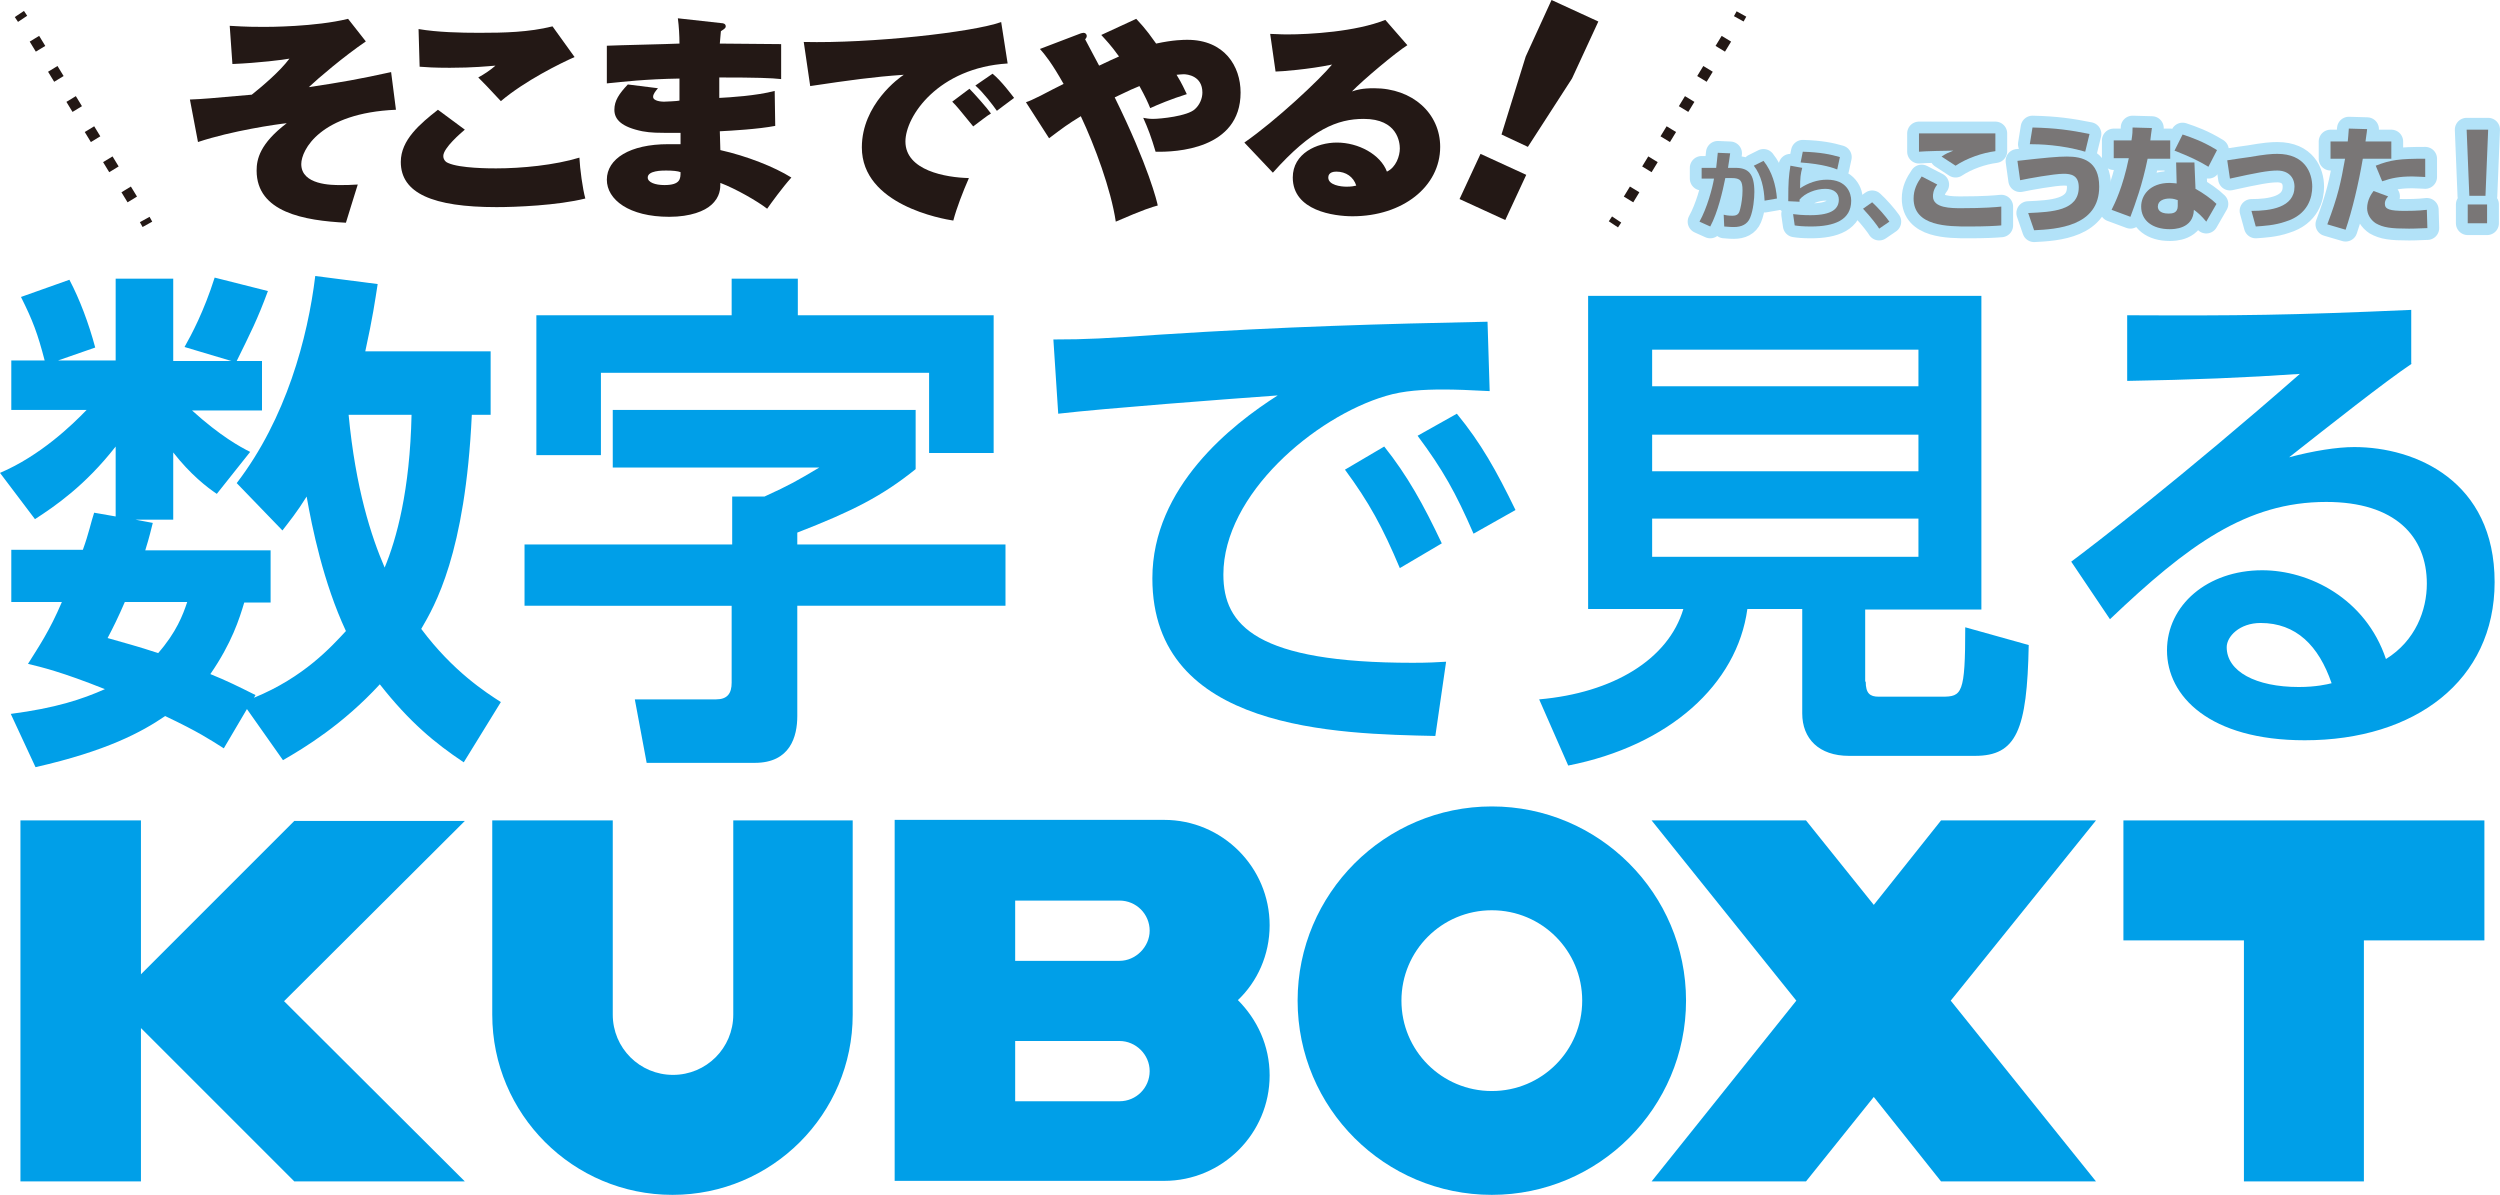 <?xml version="1.0" encoding="utf-8"?>
<!-- Generator: Adobe Illustrator 24.3.0, SVG Export Plug-In . SVG Version: 6.00 Build 0)  -->
<svg version="1.1" id="レイヤー_1" xmlns="http://www.w3.org/2000/svg" xmlns:xlink="http://www.w3.org/1999/xlink" x="0px"
	 y="0px" viewBox="0 0 464.7 222.1" style="enable-background:new 0 0 464.7 222.1;" xml:space="preserve">
<style type="text/css">
	.st0{fill:#009FE8;}
	.st1{fill:#231815;}
	.st2{fill:none;stroke:#231815;stroke-width:2.053;stroke-miterlimit:10;}
	.st3{fill:none;stroke:#231815;stroke-width:2.053;stroke-miterlimit:10;stroke-dasharray:2.186,4.372;}
	.st4{fill:none;stroke:#B2E2F8;stroke-width:4.392;stroke-linejoin:round;}
	.st5{fill:#797676;}
</style>
<g>
	<g>
		<g>
		</g>
		<g>
			<path class="st0" d="M91.2,65.3v11.8h-3.5c-1.2,25.9-6.9,35.5-9.4,39.8c5.9,7.9,12,11.8,14.8,13.6l-6.9,11.2
				c-5.4-3.6-10.1-7.5-15.6-14.5c-6.9,7.5-14,11.8-18,14.1l-6.7-9.5l-4.3,7.3c-2.7-1.7-4.6-3-10.9-6c-4.4,3-10.9,6.5-24.1,9.5
				l-4.6-9.9c8.4-1.1,13.2-2.7,17.5-4.6c-8-3.2-11.8-4.1-14.3-4.7c2-3.2,4-6.1,6.3-11.5H2.1v-9.7h13.3c1.1-3,1.5-5.1,2.1-6.9l4,0.7
				V83c-5.7,7.3-11.3,11.1-15,13.5L0,87.9c7.5-3.2,13.4-8.9,16.1-11.7h-14v-9.2h6.2c-1.3-5-2.2-7.4-4.4-11.8l9-3.2
				c1.9,3.6,3.6,8.1,4.8,12.6l-6.9,2.4h10.7V51.8h10.7v15.3H43l-8.7-2.6c1.3-2.3,3.6-6.6,5.6-12.9l9.9,2.5c-2,5.4-3.2,7.7-5.8,13
				h4.7v9.2h-13c5.3,4.8,9,6.8,10.8,7.7l-6.2,7.8c-1.8-1.2-4.9-3.6-8.1-7.7v12.5h-7l3.2,0.6c-0.4,1.5-0.5,2.2-1.4,5.1h23.3v9.7h-4.9
				c-0.9,3-2.3,7.5-6.3,13.3c3,1.2,5.4,2.4,8.4,3.9l-0.3,0.5c9.3-3.8,14.4-9.5,17.1-12.4C60.1,108.3,58,98,57,92.3
				c-1.8,2.9-3.2,4.6-4.5,6.3L44,89.8c9.2-12,13.2-27,14.6-38.5l11.6,1.5c-0.5,3.2-0.9,6.1-2.3,12.5H91.2z M23.2,111.9
				c-1.2,2.8-2.2,4.8-3.2,6.7c3.1,0.9,5.5,1.5,9.4,2.8c3.4-3.9,4.6-7.1,5.4-9.5H23.2z M64.8,77.1c1.3,13.7,4.2,22.6,6.7,28.4
				c2.2-5.3,4.7-14.3,5-28.4H64.8z"/>
			<path class="st0" d="M113.9,76.2h56.3v11c-6.2,5-11.7,7.8-22,11.8v2.2h38.7v11.4h-38.7v20.5c0,3.8-1.3,8.7-7.9,8.7h-20.1L118,130
				h15.1c2.1,0,2.9-1.1,2.9-3.1v-14.3H97.5v-11.4h38.6v-8.9h6c4.8-2.2,6-2.9,10.2-5.4h-38.4V76.2z M136,51.8h12.3v6.8h36.4v25.6h-12
				V69.3h-61v15.3h-12v-26H136V51.8z"/>
			<path class="st0" d="M276.9,72.7c-3.7-0.2-6.4-0.3-8.6-0.3c-3.7,0-7.4,0.2-10.7,1.2c-13.2,3.9-30.2,18.3-30.2,33.2
				c0,9.5,6.2,16.4,35.2,16.4c2.9,0,4.5-0.1,6.2-0.2l-2,13.8c-18.1-0.4-52.6-0.9-52.6-29.3c0-17,14.8-28.6,23.3-34
				c-9.7,0.7-32.2,2.4-40.8,3.4l-0.9-13.8c6.3,0,9.6-0.2,19.8-0.9c23.2-1.5,41.5-2,60.9-2.4L276.9,72.7z M257.3,83
				c4.3,5.4,7.3,10.8,10.7,18l-7.8,4.6c-3.2-7.6-5.7-12.2-10.2-18.3L257.3,83z M270.8,76.9c4.5,5.5,7.3,10.5,10.9,17.9l-7.8,4.4
				c-3.3-7.6-5.7-11.9-10.4-18.2L270.8,76.9z"/>
			<path class="st0" d="M346.8,126.7c0,2.2,0.8,2.8,2.4,2.8h11.8c3.7,0,4.3-0.5,4.3-12.9l11.8,3.3c-0.3,15.9-2.3,20.6-10,20.6h-23.4
				c-5.6,0-8.7-3.2-8.7-7.9v-19.4h-10.2c-1.9,14-14.5,25.4-33.3,29.1l-5.4-12.3c13.7-1.2,24-7.4,26.8-16.8h-17.7V55h73.1v58.3h-21.6
				V126.7z M356.6,65h-49.5v6.8h49.5V65z M356.6,80.8h-49.5v6.8h49.5V80.8z M356.6,96.4h-49.5v7.1h49.5V96.4z"/>
			<path class="st0" d="M448.3,67.6c-5.2,3.5-15.3,11.5-22.8,17.4c4.5-1.2,8.9-1.9,12.1-1.9c11.4,0,26.1,6.3,26.1,25.1
				c0,18.3-14.8,29.4-35.3,29.4c-17.7,0-25.6-8.2-25.6-16.7c0-8.4,7.5-14.9,17.7-14.9c8.7,0,19.2,5.2,23,16.5
				c5.5-3.4,7.6-9.1,7.6-14c0-8.8-5.9-15.2-18.7-15.2c-14.8,0-25.7,8-40.2,21.8l-7.2-10.7c3.9-2.9,20.6-15.7,42.5-34.9
				c-10.2,0.7-20,1.1-32.1,1.3V58.6c20.9,0.1,30.2,0,52.8-1V67.6z M420.2,115.8c-3.9,0-6.3,2.5-6.3,4.5c0,4.5,5.4,7.4,13.4,7.4
				c3.2,0,5.3-0.5,6.1-0.7C431,120,426.8,115.8,420.2,115.8z"/>
		</g>
		<g>
			<g>
				<path class="st0" d="M277.3,149.9c-19.9,0-36.1,16.2-36.1,36.1c0,20,16.2,36.1,36.1,36.1c19.9,0,36.1-16.2,36.1-36.1
					C313.4,166.1,297.2,149.9,277.3,149.9z M277.3,202.8c-9.3,0-16.8-7.5-16.8-16.8c0-9.3,7.5-16.8,16.8-16.8
					c9.3,0,16.8,7.5,16.8,16.8C294.1,195.3,286.6,202.8,277.3,202.8z"/>
				<path class="st0" d="M136.3,152.5v36.1l0,0c0,6.2-5,11.2-11.2,11.2c-6.2,0-11.2-5-11.2-11.2v-36.1H91.5v36.1
					c0,18.5,15,33.5,33.5,33.5c18.5,0,33.5-15,33.5-33.5v-36.1H136.3z"/>
				<polygon class="st0" points="389.6,219.6 362.6,186 389.6,152.5 360.8,152.5 348.3,168.2 335.7,152.5 307,152.5 333.9,186 
					307,219.6 335.7,219.6 348.3,203.9 360.8,219.6 				"/>
				<polygon class="st0" points="461.8,152.5 394.7,152.5 394.7,174.8 417.1,174.8 417.1,219.6 439.4,219.6 439.4,174.8 
					461.8,174.8 				"/>
				<path class="st0" d="M236,172c0-10.8-8.8-19.6-19.6-19.6h-50.1v67.1h50.1c10.8,0,19.6-8.8,19.6-19.6c0-5.5-2.3-10.4-5.9-14
					C233.7,182.5,236,177.5,236,172L236,172z M213.7,199.1c0,3.1-2.5,5.6-5.6,5.6h-19.4v-11.2h19.4
					C211.1,193.5,213.7,196,213.7,199.1L213.7,199.1z M208.1,178.6h-19.4v-11.2h19.4c3.1,0,5.6,2.5,5.6,5.6
					C213.7,176,211.1,178.6,208.1,178.6z"/>
				<polygon class="st0" points="86.4,152.6 54.7,152.6 26.2,181.1 26.2,152.5 3.8,152.5 3.8,219.6 26.2,219.6 26.2,191.1 
					54.7,219.6 86.4,219.6 52.8,186.1 				"/>
			</g>
		</g>
	</g>
	<g>
		<g>
			<g>
				<g>
					<g>
						<path class="st1" d="M73.6,20.4C59.5,21,56,27.9,56,30.5c0,3.9,5.7,3.9,7.2,3.9c1.1,0,1.8,0,3.3-0.1c-0.3,0.9-2.1,6.8-2.2,7.1
							c-7.7-0.4-16.6-1.9-16.6-9.7c0-2.1,0.6-5,5.6-8.8c-1.9,0.2-10.2,1.4-16.5,3.5l-1.5-7.9c2.6-0.1,3.5-0.2,11.5-0.9
							c2-1.6,5.2-4.3,7-6.7c-1,0.2-5.7,0.8-10.6,1l-0.5-7.1c3.3,0.2,4.8,0.2,6.4,0.2c0.7,0,9.5,0,15.6-1.5L68,7.7
							c-4.1,2.8-8.8,6.8-10.6,8.5c6-0.9,9.4-1.5,15.3-2.8L73.6,20.4z"/>
						<path class="st1" d="M86.4,24.1c-0.7,0.6-4,3.4-4,4.9c0,0.8,0.6,1.2,0.9,1.3c2.2,1,7.8,1,8.9,1c4.8,0,10.9-0.6,15.5-2
							c0.1,2.1,0.6,5.8,1.1,7.6c-5.2,1.3-13,1.6-16.5,1.6c-11.9,0-17.8-2.6-17.8-8.4c0-4.1,3.6-7.1,6.9-9.7L86.4,24.1z M106.8,10.6
							c-2.7,1.2-9.2,4.4-13.7,8.2c-2.7-2.9-3-3.2-4.2-4.4c1.1-0.6,2.3-1.4,3.2-2.2c-1.3,0.1-4.1,0.4-8.5,0.4c-2.9,0-4.3-0.1-5.6-0.2
							l-0.2-7c3.5,0.6,7.8,0.7,11.3,0.7c4.6,0,9.2-0.1,13.6-1.2L106.8,10.6z"/>
						<path class="st1" d="M134.1,4.3c0.3,0,0.8,0.1,0.8,0.6c0,0.4-0.5,0.6-0.9,0.9c-0.1,0.9-0.1,1.4-0.2,2.3
							c1.8,0,9.8,0.1,11.4,0.1v6.5c-1.8-0.2-4.5-0.3-11.5-0.3c0,1.4,0,1.7,0,3.8c2-0.1,6.9-0.4,10.3-1.3l0.1,6.5
							c-3.1,0.6-8.2,0.9-10.3,1c0,0.6,0.1,3,0.1,3.5c4.9,1.1,10,3.1,13.2,5.1c-1.7,1.9-3.8,4.8-4.5,5.8c-1.8-1.4-5.8-3.7-8.7-4.8
							c0,1,0,2.6-1.7,4.1c-1.2,1.1-3.8,2.2-7.8,2.2c-7.5,0-11.6-3.2-11.6-6.9c0-3.9,4.3-6.6,11.4-6.6h2.3c0-0.2,0-1.8,0-2.1
							c-4.8,0-5.3,0-7.1-0.3c-3.9-0.8-5.2-2.2-5.2-4c0-1.7,0.9-3,2.5-4.7l5.6,0.7c-0.5,0.6-0.9,1.1-0.9,1.6c0,0.8,1.6,0.9,2,0.9
							c0.1,0,2.6-0.1,2.9-0.2c0-2.7,0-3,0-4.1c-6.2,0.1-10.6,0.6-13.5,0.9V8.5c2.1-0.1,11.5-0.3,13.5-0.4c0-1.4-0.1-3.2-0.3-4.7
							L134.1,4.3z M123.8,31.7c-0.7,0-3.4,0-3.4,1.3c0,0.9,1.4,1.4,3.1,1.4c3,0,3-1.2,3-2.4C126,31.8,125.1,31.7,123.8,31.7z"/>
						<path class="st1" d="M187.3,11.8c-12.9,0.8-19,9.8-19,14.5c0,5.4,7.5,6.7,11.8,6.8c-1.1,2.5-2.3,5.6-2.9,7.9
							c-2-0.3-17-2.9-17-13.6c0-8,7-13,7.8-13.5c-5.8,0.4-10,1-17.4,2.1l-1.2-8.2c12.5,0.3,31.4-1.8,36.7-3.7L187.3,11.8z
							 M180.2,16.5c0.9,0.9,3.3,3.6,4,4.6c-0.6,0.3-2.2,1.6-3.3,2.4c-2.7-3.3-3-3.7-3.9-4.6L180.2,16.5z M184.5,13.7
							c1.7,1.4,3.6,4,4,4.5c-2,1.5-2.3,1.7-3.2,2.4c-0.7-1-2.5-3.4-4-4.7L184.5,13.7z"/>
						<path class="st1" d="M211.2,3.5c0.7,0.8,1.6,1.6,3.7,4.6c3.2-0.7,5.2-0.7,5.8-0.7c6.9,0,9.9,4.9,9.9,9.8
							c0,10.6-12.1,11.1-15.8,11c-0.8-2.7-1.4-4.3-2.3-6.3c0.6,0.1,1,0.2,1.8,0.2c1.4,0,6.4-0.5,7.8-1.8c0.9-0.8,1.4-2,1.4-3.1
							c0-3.1-2.8-3.4-3.5-3.4c-0.5,0-1,0.1-1.3,0.1c1.1,1.8,1.4,2.6,1.9,3.6c-2.9,0.9-5.5,2-6.8,2.6c-0.4-1-0.9-2.1-2-4.1
							c-1.2,0.5-1.5,0.6-4.6,2.1c6.3,12.8,7.9,19.5,8,20.1c-1.1,0.3-2.5,0.7-7.8,3c-0.9-6-3.9-14.1-6.5-19.6c-2.6,1.6-3.1,2-5.9,4.1
							l-4.3-6.7c0.6-0.2,1.1-0.4,2.7-1.2c0.7-0.4,3.7-1.9,4.3-2.2c-2.2-3.9-3.5-5.5-4.4-6.5l7.6-2.9c0.1,0,0.3-0.1,0.5-0.1
							c0.3,0,0.6,0.2,0.6,0.6c0,0.2-0.1,0.4-0.3,0.6c0.4,0.8,2.3,4.3,2.6,4.9c0.1,0,1.4-0.7,3.7-1.7c-1.5-2.1-2.4-3-3.3-4L211.2,3.5
							z"/>
						<path class="st1" d="M261.6,8.4c-2.1,1.3-8.4,6.6-10.3,8.6c0.9-0.3,1.9-0.6,4.1-0.6c7.2,0,12.3,4.7,12.3,10.9
							c0,7.4-7,12.9-16.3,12.9c-3.4,0-11.1-1-11.1-7.2c0-4.5,4.5-6.5,8.2-6.5c4,0,8.1,2.2,9.3,5.4c1.7-0.8,2.4-2.9,2.4-4.3
							c0-1.1-0.4-5.5-6.7-5.5c-4.9,0-9.7,1.9-16.9,10l-5.3-5.6c5.9-4.1,14-11.7,16.3-14.5c-4.3,0.9-9.6,1.3-10.5,1.3l-1-7
							c0.8,0,1.7,0.1,3.1,0.1c4.3,0,12.8-0.5,18.3-2.7L261.6,8.4z M248.4,31.9c-1.4,0-1.5,0.8-1.5,1.1c0,1.4,2.3,1.7,3.4,1.7
							c0.9,0,1.4-0.1,1.8-0.2C251.6,32.9,250.2,31.9,248.4,31.9z"/>
						<path class="st1" d="M275.2,28.6l8.5,3.9l-3.9,8.4l-8.5-3.9L275.2,28.6z M297.1,4l-4.9,10.6l-8.2,12.7l-4.9-2.3l4.5-14.5
							L288.4,0L297.1,4z"/>
					</g>
				</g>
			</g>
			<g>
				<g>
					<g>
						<line class="st2" x1="3.6" y1="2.6" x2="4.2" y2="3.5"/>
						<line class="st3" x1="6.4" y1="7.2" x2="25.7" y2="38.9"/>
						<line class="st2" x1="26.9" y1="40.8" x2="27.4" y2="41.7"/>
					</g>
					<g>
						<line class="st2" x1="323.7" y1="2.6" x2="323.2" y2="3.5"/>
						<line class="st3" x1="320.9" y1="7.2" x2="301.6" y2="38.9"/>
						<line class="st2" x1="300.5" y1="40.8" x2="299.9" y2="41.7"/>
					</g>
				</g>
			</g>
		</g>
		<g>
			<g>
				<path class="st4" d="M315.9,41.2c1.4-2.5,2.4-6.2,2.7-8l-2.3,0v-2h2.7c0.1-1,0.2-1.6,0.3-2.8l2.3,0.1c-0.1,0.9-0.2,1.3-0.4,2.7
					h1.4c2.4,0,3.5,1.1,3.5,4.5c0,1.2-0.2,3.4-0.8,4.8c-0.5,1.2-1.6,1.7-3,1.7c-0.9,0-1.5-0.1-1.8-0.1l-0.1-2.2
					c0.3,0.1,0.9,0.2,1.6,0.2c1.1,0,1.3-0.5,1.5-1.4c0.2-0.8,0.4-2.1,0.4-3.3c0-1.8-0.4-2.3-2-2.3l-1.2,0c-0.5,2.5-1.4,6.4-2.8,9
					L315.9,41.2z M328,37.3c-0.1-2.3-0.6-4.7-2-6.5l1.8-0.9c1.6,2,2.3,4.5,2.5,7L328,37.3z"/>
				<path class="st4" d="M335,31.2c-0.3,1.1-0.4,1.8-0.4,3.8c1.5-1,3.2-1.6,5-1.6c3.7,0,4.5,2.5,4.5,3.9c0,3.6-3.1,4.8-7.5,4.8
					c-1.5,0-2.4-0.1-3-0.2l-0.3-2.1c0.7,0.1,1.8,0.2,3.2,0.2c4.2,0,5.3-1.3,5.3-2.9c0-1.2-0.9-2-2.5-2c-1.8,0-3.8,0.8-4.8,2
					c0,0.2,0,0.3,0,0.4l-2.1-0.1c0-3.8,0.1-4.6,0.4-6.6L335,31.2z M341.5,31.5c-0.5-0.2-2.5-1-6.8-1.3l0.4-2c3.3,0.1,5.2,0.5,6.9,1
					L341.5,31.5z"/>
				<path class="st4" d="M349.3,42.5c-0.3-0.5-1.4-2-3-3.7l1.7-1.2c1.1,1,2.5,2.6,3.2,3.6L349.3,42.5z"/>
				<path class="st4" d="M360.1,34.3c-0.8,1-0.8,1.9-0.8,2.2c0,2.2,3.4,2.2,5.3,2.2c4.2,0,6.5-0.2,7.4-0.3l0,3.5
					c-1.1,0.1-3,0.2-6,0.2c-3.9,0-10.3,0-10.3-5.2c0-1.6,0.6-2.8,1.5-4.1L360.1,34.3z M370.9,28.1c-2.4,0.3-5.3,1.3-7.4,2.7
					l-2.6-1.7c0.9-0.6,1.2-0.7,2.2-1.1c-1,0-5.5,0.1-6.4,0.2l0-3.4c0.8,0,1.4,0,2.3,0c2.2,0,11.3,0,11.9,0V28.1z"/>
				<path class="st4" d="M377,39.6c4.4-0.2,9.4-0.4,9.4-4.8c0-2.2-1.4-2.5-2.8-2.5c-1.8,0-6.7,0.9-8.1,1.2l-0.5-3.6
					c5.3-0.6,7.5-0.8,9.2-0.8c2.9,0,6,0.8,6,5.6c0,7.4-7.9,7.9-12.1,8.1L377,39.6z M387.6,28.2c-4.4-1.3-8.6-1.4-10.3-1.4l0.5-3.1
					c4.4,0.1,7.1,0.5,10.6,1.2L387.6,28.2z"/>
				<path class="st4" d="M403.4,26.2v3.3h-4.2c-1,4.9-2.3,8.4-3.2,10.8l-3.5-1.3c0.6-1.2,2.1-4.2,3.2-9.6h-2.8v-3.3h3.3
					c0.2-1.3,0.2-1.7,0.2-2.4l3.6,0.1c-0.1,0.9-0.2,1.2-0.3,2.3H403.4z M408.1,35.1c1.3,0.7,3,1.9,3.9,2.8l-1.9,3.3
					c-0.9-1.1-1.6-1.7-2.3-2.2c-0.1,3.6-3.8,3.6-4.5,3.6c-3.2,0-5.3-1.6-5.3-4.2c0-2.1,1.6-4.4,5.3-4.4c0.6,0,1.1,0.1,1.3,0.1
					l-0.1-3.9h3.4L408.1,35.1z M404.8,37.2c-0.3-0.1-0.8-0.3-1.5-0.3c-1.1,0-2.2,0.4-2.2,1.5c0,0.4,0.2,1.3,2,1.3
					c0.7,0,1.7-0.1,1.7-1.4V37.2z M410.5,31c-1.8-1.1-3.5-1.9-6.3-3l1.5-3c1.8,0.6,3.8,1.3,6.4,2.9L410.5,31z"/>
				<path class="st4" d="M418.5,39.2c3.5,0,8-0.6,8-4.5c0-1.8-1.2-3-3.2-3c-1.7,0-3.8,0.4-8.8,1.5l-0.5-3.4c1.1-0.2,3.5-0.5,4.1-0.6
					c2.9-0.5,4.1-0.6,5.2-0.6c5.1,0,6.5,3.5,6.5,6.1c0,1.9-0.7,5.2-5,6.5c-2,0.7-4.1,0.8-5.5,0.9L418.5,39.2z"/>
				<path class="st4" d="M432.6,41.7c2-5.3,2.5-7.7,3.3-12.2h-2.7v-3.2h3.2c0.1-0.8,0.1-1.2,0.2-2.4L440,24
					c-0.1,1.1-0.2,1.3-0.3,2.3h4.8v3.2h-5.3c-0.8,4.7-2,9.7-3.2,13.2L432.6,41.7z M443.9,36.5c-0.6,0.7-0.6,1.1-0.6,1.4
					c0,1,0.9,1.3,3.7,1.3c0.5,0,2.5,0,4.1-0.2l0.1,3.4c-0.9,0-1.7,0.1-3.4,0.1c-3.4,0-4.8-0.2-6.2-1c-0.9-0.6-1.6-1.6-1.6-2.8
					c0-1.5,0.8-2.7,1.2-3.2L443.9,36.5z M450.8,32.9c-0.6,0-1.4-0.1-2.4-0.1c-2.4,0-3.9,0.3-5.6,0.9l-1.2-2.9
					c2.8-1.1,4.4-1.3,9.2-1.3V32.9z"/>
				<path class="st4" d="M462.5,24.1L462,36.4h-3l-0.5-12.3H462.5z M458.7,38h3.6v3.5h-3.6V38z"/>
			</g>
			<g>
				<path class="st5" d="M315.9,41.2c1.4-2.5,2.4-6.2,2.7-8l-2.3,0v-2h2.7c0.1-1,0.2-1.6,0.3-2.8l2.3,0.1c-0.1,0.9-0.2,1.3-0.4,2.7
					h1.4c2.4,0,3.5,1.1,3.5,4.5c0,1.2-0.2,3.4-0.8,4.8c-0.5,1.2-1.6,1.7-3,1.7c-0.9,0-1.5-0.1-1.8-0.1l-0.1-2.2
					c0.3,0.1,0.9,0.2,1.6,0.2c1.1,0,1.3-0.5,1.5-1.4c0.2-0.8,0.4-2.1,0.4-3.3c0-1.8-0.4-2.3-2-2.3l-1.2,0c-0.5,2.5-1.4,6.4-2.8,9
					L315.9,41.2z M328,37.3c-0.1-2.3-0.6-4.7-2-6.5l1.8-0.9c1.6,2,2.3,4.5,2.5,7L328,37.3z"/>
				<path class="st5" d="M335,31.2c-0.3,1.1-0.4,1.8-0.4,3.8c1.5-1,3.2-1.6,5-1.6c3.7,0,4.5,2.5,4.5,3.9c0,3.6-3.1,4.8-7.5,4.8
					c-1.5,0-2.4-0.1-3-0.2l-0.3-2.1c0.7,0.1,1.8,0.2,3.2,0.2c4.2,0,5.3-1.3,5.3-2.9c0-1.2-0.9-2-2.5-2c-1.8,0-3.8,0.8-4.8,2
					c0,0.2,0,0.3,0,0.4l-2.1-0.1c0-3.8,0.1-4.6,0.4-6.6L335,31.2z M341.5,31.5c-0.5-0.2-2.5-1-6.8-1.3l0.4-2c3.3,0.1,5.2,0.5,6.9,1
					L341.5,31.5z"/>
				<path class="st5" d="M349.3,42.5c-0.3-0.5-1.4-2-3-3.7l1.7-1.2c1.1,1,2.5,2.6,3.2,3.6L349.3,42.5z"/>
				<path class="st5" d="M360.1,34.3c-0.8,1-0.8,1.9-0.8,2.2c0,2.2,3.4,2.2,5.3,2.2c4.2,0,6.5-0.2,7.4-0.3l0,3.5
					c-1.1,0.1-3,0.2-6,0.2c-3.9,0-10.3,0-10.3-5.2c0-1.6,0.6-2.8,1.5-4.1L360.1,34.3z M370.9,28.1c-2.4,0.3-5.3,1.3-7.4,2.7
					l-2.6-1.7c0.9-0.6,1.2-0.7,2.2-1.1c-1,0-5.5,0.1-6.4,0.2l0-3.4c0.8,0,1.4,0,2.3,0c2.2,0,11.3,0,11.9,0V28.1z"/>
				<path class="st5" d="M377,39.6c4.4-0.2,9.4-0.4,9.4-4.8c0-2.2-1.4-2.5-2.8-2.5c-1.8,0-6.7,0.9-8.1,1.2l-0.5-3.6
					c5.3-0.6,7.5-0.8,9.2-0.8c2.9,0,6,0.8,6,5.6c0,7.4-7.9,7.9-12.1,8.1L377,39.6z M387.6,28.2c-4.4-1.3-8.6-1.4-10.3-1.4l0.5-3.1
					c4.4,0.1,7.1,0.5,10.6,1.2L387.6,28.2z"/>
				<path class="st5" d="M403.4,26.2v3.3h-4.2c-1,4.9-2.3,8.4-3.2,10.8l-3.5-1.3c0.6-1.2,2.1-4.2,3.2-9.6h-2.8v-3.3h3.3
					c0.2-1.3,0.2-1.7,0.2-2.4l3.6,0.1c-0.1,0.9-0.2,1.2-0.3,2.3H403.4z M408.1,35.1c1.3,0.7,3,1.9,3.9,2.8l-1.9,3.3
					c-0.9-1.1-1.6-1.7-2.3-2.2c-0.1,3.6-3.8,3.6-4.5,3.6c-3.2,0-5.3-1.6-5.3-4.2c0-2.1,1.6-4.4,5.3-4.4c0.6,0,1.1,0.1,1.3,0.1
					l-0.1-3.9h3.4L408.1,35.1z M404.8,37.2c-0.3-0.1-0.8-0.3-1.5-0.3c-1.1,0-2.2,0.4-2.2,1.5c0,0.4,0.2,1.3,2,1.3
					c0.7,0,1.7-0.1,1.7-1.4V37.2z M410.5,31c-1.8-1.1-3.5-1.9-6.3-3l1.5-3c1.8,0.6,3.8,1.3,6.4,2.9L410.5,31z"/>
				<path class="st5" d="M418.5,39.2c3.5,0,8-0.6,8-4.5c0-1.8-1.2-3-3.2-3c-1.7,0-3.8,0.4-8.8,1.5l-0.5-3.4c1.1-0.2,3.5-0.5,4.1-0.6
					c2.9-0.5,4.1-0.6,5.2-0.6c5.1,0,6.5,3.5,6.5,6.1c0,1.9-0.7,5.2-5,6.5c-2,0.7-4.1,0.8-5.5,0.9L418.5,39.2z"/>
				<path class="st5" d="M432.6,41.7c2-5.3,2.5-7.7,3.3-12.2h-2.7v-3.2h3.2c0.1-0.8,0.1-1.2,0.2-2.4L440,24
					c-0.1,1.1-0.2,1.3-0.3,2.3h4.8v3.2h-5.3c-0.8,4.7-2,9.7-3.2,13.2L432.6,41.7z M443.9,36.5c-0.6,0.7-0.6,1.1-0.6,1.4
					c0,1,0.9,1.3,3.7,1.3c0.5,0,2.5,0,4.1-0.2l0.1,3.4c-0.9,0-1.7,0.1-3.4,0.1c-3.4,0-4.8-0.2-6.2-1c-0.9-0.6-1.6-1.6-1.6-2.8
					c0-1.5,0.8-2.7,1.2-3.2L443.9,36.5z M450.8,32.9c-0.6,0-1.4-0.1-2.4-0.1c-2.4,0-3.9,0.3-5.6,0.9l-1.2-2.9
					c2.8-1.1,4.4-1.3,9.2-1.3V32.9z"/>
				<path class="st5" d="M462.5,24.1L462,36.4h-3l-0.5-12.3H462.5z M458.7,38h3.6v3.5h-3.6V38z"/>
			</g>
		</g>
	</g>
</g>
</svg>
